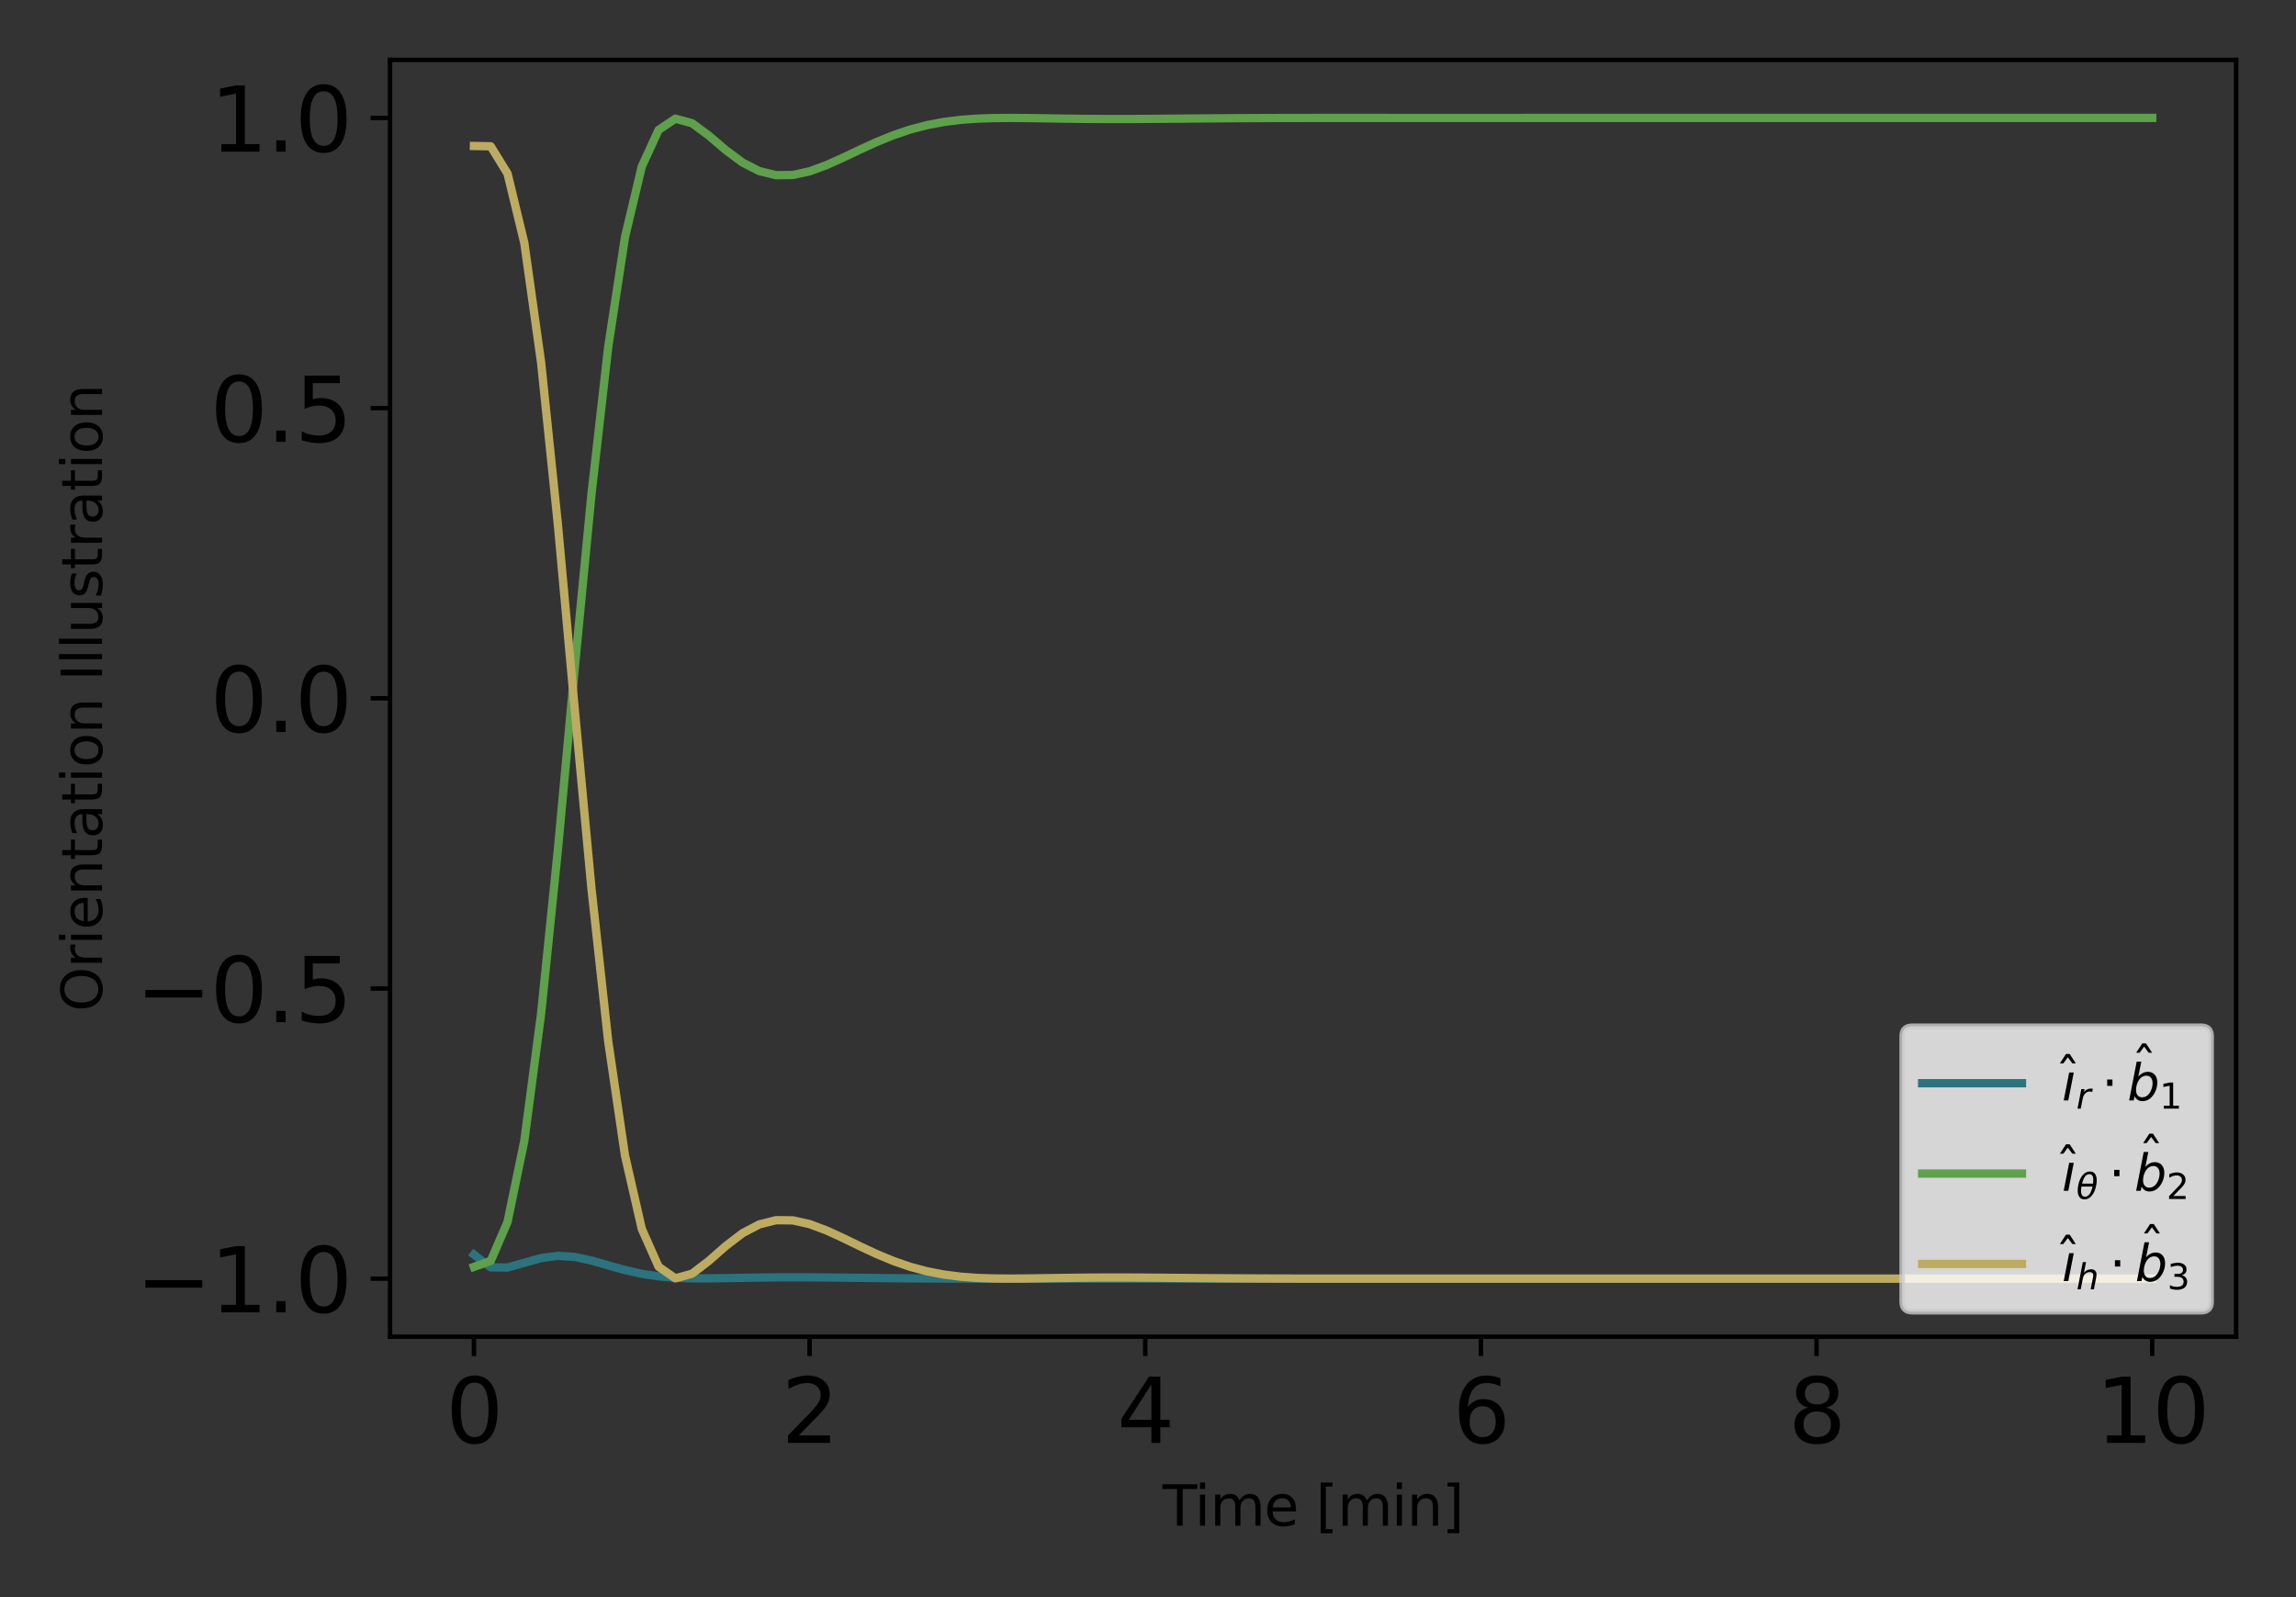 <?xml version="1.0" encoding="utf-8" standalone="no"?>
<!DOCTYPE svg PUBLIC "-//W3C//DTD SVG 1.1//EN"
  "http://www.w3.org/Graphics/SVG/1.1/DTD/svg11.dtd">
<svg xmlns:xlink="http://www.w3.org/1999/xlink" width="414pt" height="288pt" viewBox="0 0 414 288" xmlns="http://www.w3.org/2000/svg" version="1.1">
 <rect x="0" y="0" width="414" height="288" fill="#333333" stroke="none"/>
 <defs>
  <style type="text/css">*{stroke-linejoin: round; stroke-linecap: butt}</style>
 </defs>
 <g id="figure_1">
  <g id="patch_1">
   <path d="M 0 288 
L 414 288 
L 414 0 
L 0 0 
L 0 288 
z
" style="fill: none"/>
  </g>
  <g id="axes_1">
   <g id="patch_2">
    <path d="M 70.331 241.037 
L 403.2 241.037 
L 403.2 10.8 
L 70.331 10.8 
L 70.331 241.037 
z
" style="fill: none"/>
   </g>
   <g id="matplotlib.axis_1">
    <g id="xtick_1">
     <g id="line2d_1">
      <defs>
       <path id="m4af0f41685" d="M 0 0 
L 0 3.5 
" style="stroke: #000000; stroke-width: 0.8"/>
      </defs>
      <g>
       <use xlink:href="#m4af0f41685" x="85.461" y="241.037" style="stroke: #000000; stroke-width: 0.8"/>
      </g>
     </g>
     <g id="text_1">
      <!-- 0 -->
      <g transform="translate(80.371 260.194) scale(0.16 -0.16)">
       <defs>
        <path id="DejaVuSans-30" d="M 2034 4250 
Q 1547 4250 1301 3770 
Q 1056 3291 1056 2328 
Q 1056 1369 1301 889 
Q 1547 409 2034 409 
Q 2525 409 2770 889 
Q 3016 1369 3016 2328 
Q 3016 3291 2770 3770 
Q 2525 4250 2034 4250 
z
M 2034 4750 
Q 2819 4750 3233 4129 
Q 3647 3509 3647 2328 
Q 3647 1150 3233 529 
Q 2819 -91 2034 -91 
Q 1250 -91 836 529 
Q 422 1150 422 2328 
Q 422 3509 836 4129 
Q 1250 4750 2034 4750 
z
" transform="scale(0.016)"/>
       </defs>
       <use xlink:href="#DejaVuSans-30"/>
      </g>
     </g>
    </g>
    <g id="xtick_2">
     <g id="line2d_2">
      <g>
       <use xlink:href="#m4af0f41685" x="145.983" y="241.037" style="stroke: #000000; stroke-width: 0.8"/>
      </g>
     </g>
     <g id="text_2">
      <!-- 2 -->
      <g transform="translate(140.893 260.194) scale(0.16 -0.16)">
       <defs>
        <path id="DejaVuSans-32" d="M 1228 531 
L 3431 531 
L 3431 0 
L 469 0 
L 469 531 
Q 828 903 1448 1529 
Q 2069 2156 2228 2338 
Q 2531 2678 2651 2914 
Q 2772 3150 2772 3378 
Q 2772 3750 2511 3984 
Q 2250 4219 1831 4219 
Q 1534 4219 1204 4116 
Q 875 4013 500 3803 
L 500 4441 
Q 881 4594 1212 4672 
Q 1544 4750 1819 4750 
Q 2544 4750 2975 4387 
Q 3406 4025 3406 3419 
Q 3406 3131 3298 2873 
Q 3191 2616 2906 2266 
Q 2828 2175 2409 1742 
Q 1991 1309 1228 531 
z
" transform="scale(0.016)"/>
       </defs>
       <use xlink:href="#DejaVuSans-32"/>
      </g>
     </g>
    </g>
    <g id="xtick_3">
     <g id="line2d_3">
      <g>
       <use xlink:href="#m4af0f41685" x="206.504" y="241.037" style="stroke: #000000; stroke-width: 0.8"/>
      </g>
     </g>
     <g id="text_3">
      <!-- 4 -->
      <g transform="translate(201.414 260.194) scale(0.16 -0.16)">
       <defs>
        <path id="DejaVuSans-34" d="M 2419 4116 
L 825 1625 
L 2419 1625 
L 2419 4116 
z
M 2253 4666 
L 3047 4666 
L 3047 1625 
L 3713 1625 
L 3713 1100 
L 3047 1100 
L 3047 0 
L 2419 0 
L 2419 1100 
L 313 1100 
L 313 1709 
L 2253 4666 
z
" transform="scale(0.016)"/>
       </defs>
       <use xlink:href="#DejaVuSans-34"/>
      </g>
     </g>
    </g>
    <g id="xtick_4">
     <g id="line2d_4">
      <g>
       <use xlink:href="#m4af0f41685" x="267.026" y="241.037" style="stroke: #000000; stroke-width: 0.8"/>
      </g>
     </g>
     <g id="text_4">
      <!-- 6 -->
      <g transform="translate(261.936 260.194) scale(0.16 -0.16)">
       <defs>
        <path id="DejaVuSans-36" d="M 2113 2584 
Q 1688 2584 1439 2293 
Q 1191 2003 1191 1497 
Q 1191 994 1439 701 
Q 1688 409 2113 409 
Q 2538 409 2786 701 
Q 3034 994 3034 1497 
Q 3034 2003 2786 2293 
Q 2538 2584 2113 2584 
z
M 3366 4563 
L 3366 3988 
Q 3128 4100 2886 4159 
Q 2644 4219 2406 4219 
Q 1781 4219 1451 3797 
Q 1122 3375 1075 2522 
Q 1259 2794 1537 2939 
Q 1816 3084 2150 3084 
Q 2853 3084 3261 2657 
Q 3669 2231 3669 1497 
Q 3669 778 3244 343 
Q 2819 -91 2113 -91 
Q 1303 -91 875 529 
Q 447 1150 447 2328 
Q 447 3434 972 4092 
Q 1497 4750 2381 4750 
Q 2619 4750 2861 4703 
Q 3103 4656 3366 4563 
z
" transform="scale(0.016)"/>
       </defs>
       <use xlink:href="#DejaVuSans-36"/>
      </g>
     </g>
    </g>
    <g id="xtick_5">
     <g id="line2d_5">
      <g>
       <use xlink:href="#m4af0f41685" x="327.548" y="241.037" style="stroke: #000000; stroke-width: 0.8"/>
      </g>
     </g>
     <g id="text_5">
      <!-- 8 -->
      <g transform="translate(322.458 260.194) scale(0.16 -0.16)">
       <defs>
        <path id="DejaVuSans-38" d="M 2034 2216 
Q 1584 2216 1326 1975 
Q 1069 1734 1069 1313 
Q 1069 891 1326 650 
Q 1584 409 2034 409 
Q 2484 409 2743 651 
Q 3003 894 3003 1313 
Q 3003 1734 2745 1975 
Q 2488 2216 2034 2216 
z
M 1403 2484 
Q 997 2584 770 2862 
Q 544 3141 544 3541 
Q 544 4100 942 4425 
Q 1341 4750 2034 4750 
Q 2731 4750 3128 4425 
Q 3525 4100 3525 3541 
Q 3525 3141 3298 2862 
Q 3072 2584 2669 2484 
Q 3125 2378 3379 2068 
Q 3634 1759 3634 1313 
Q 3634 634 3220 271 
Q 2806 -91 2034 -91 
Q 1263 -91 848 271 
Q 434 634 434 1313 
Q 434 1759 690 2068 
Q 947 2378 1403 2484 
z
M 1172 3481 
Q 1172 3119 1398 2916 
Q 1625 2713 2034 2713 
Q 2441 2713 2670 2916 
Q 2900 3119 2900 3481 
Q 2900 3844 2670 4047 
Q 2441 4250 2034 4250 
Q 1625 4250 1398 4047 
Q 1172 3844 1172 3481 
z
" transform="scale(0.016)"/>
       </defs>
       <use xlink:href="#DejaVuSans-38"/>
      </g>
     </g>
    </g>
    <g id="xtick_6">
     <g id="line2d_6">
      <g>
       <use xlink:href="#m4af0f41685" x="388.07" y="241.037" style="stroke: #000000; stroke-width: 0.8"/>
      </g>
     </g>
     <g id="text_6">
      <!-- 10 -->
      <g transform="translate(377.89 260.194) scale(0.16 -0.16)">
       <defs>
        <path id="DejaVuSans-31" d="M 794 531 
L 1825 531 
L 1825 4091 
L 703 3866 
L 703 4441 
L 1819 4666 
L 2450 4666 
L 2450 531 
L 3481 531 
L 3481 0 
L 794 0 
L 794 531 
z
" transform="scale(0.016)"/>
       </defs>
       <use xlink:href="#DejaVuSans-31"/>
       <use xlink:href="#DejaVuSans-30" transform="translate(63.623 0)"/>
      </g>
     </g>
    </g>
    <g id="text_7">
     <!-- Time [min] -->
     <g transform="translate(209.613 275.12) scale(0.1 -0.1)">
      <defs>
       <path id="DejaVuSans-54" d="M -19 4666 
L 3928 4666 
L 3928 4134 
L 2272 4134 
L 2272 0 
L 1638 0 
L 1638 4134 
L -19 4134 
L -19 4666 
z
" transform="scale(0.016)"/>
       <path id="DejaVuSans-69" d="M 603 3500 
L 1178 3500 
L 1178 0 
L 603 0 
L 603 3500 
z
M 603 4863 
L 1178 4863 
L 1178 4134 
L 603 4134 
L 603 4863 
z
" transform="scale(0.016)"/>
       <path id="DejaVuSans-6d" d="M 3328 2828 
Q 3544 3216 3844 3400 
Q 4144 3584 4550 3584 
Q 5097 3584 5394 3201 
Q 5691 2819 5691 2113 
L 5691 0 
L 5113 0 
L 5113 2094 
Q 5113 2597 4934 2840 
Q 4756 3084 4391 3084 
Q 3944 3084 3684 2787 
Q 3425 2491 3425 1978 
L 3425 0 
L 2847 0 
L 2847 2094 
Q 2847 2600 2669 2842 
Q 2491 3084 2119 3084 
Q 1678 3084 1418 2786 
Q 1159 2488 1159 1978 
L 1159 0 
L 581 0 
L 581 3500 
L 1159 3500 
L 1159 2956 
Q 1356 3278 1631 3431 
Q 1906 3584 2284 3584 
Q 2666 3584 2933 3390 
Q 3200 3197 3328 2828 
z
" transform="scale(0.016)"/>
       <path id="DejaVuSans-65" d="M 3597 1894 
L 3597 1613 
L 953 1613 
Q 991 1019 1311 708 
Q 1631 397 2203 397 
Q 2534 397 2845 478 
Q 3156 559 3463 722 
L 3463 178 
Q 3153 47 2828 -22 
Q 2503 -91 2169 -91 
Q 1331 -91 842 396 
Q 353 884 353 1716 
Q 353 2575 817 3079 
Q 1281 3584 2069 3584 
Q 2775 3584 3186 3129 
Q 3597 2675 3597 1894 
z
M 3022 2063 
Q 3016 2534 2758 2815 
Q 2500 3097 2075 3097 
Q 1594 3097 1305 2825 
Q 1016 2553 972 2059 
L 3022 2063 
z
" transform="scale(0.016)"/>
       <path id="DejaVuSans-20" transform="scale(0.016)"/>
       <path id="DejaVuSans-5b" d="M 550 4863 
L 1875 4863 
L 1875 4416 
L 1125 4416 
L 1125 -397 
L 1875 -397 
L 1875 -844 
L 550 -844 
L 550 4863 
z
" transform="scale(0.016)"/>
       <path id="DejaVuSans-6e" d="M 3513 2113 
L 3513 0 
L 2938 0 
L 2938 2094 
Q 2938 2591 2744 2837 
Q 2550 3084 2163 3084 
Q 1697 3084 1428 2787 
Q 1159 2491 1159 1978 
L 1159 0 
L 581 0 
L 581 3500 
L 1159 3500 
L 1159 2956 
Q 1366 3272 1645 3428 
Q 1925 3584 2291 3584 
Q 2894 3584 3203 3211 
Q 3513 2838 3513 2113 
z
" transform="scale(0.016)"/>
       <path id="DejaVuSans-5d" d="M 1947 4863 
L 1947 -844 
L 622 -844 
L 622 -397 
L 1369 -397 
L 1369 4416 
L 622 4416 
L 622 4863 
L 1947 4863 
z
" transform="scale(0.016)"/>
      </defs>
      <use xlink:href="#DejaVuSans-54"/>
      <use xlink:href="#DejaVuSans-69" transform="translate(57.959 0)"/>
      <use xlink:href="#DejaVuSans-6d" transform="translate(85.742 0)"/>
      <use xlink:href="#DejaVuSans-65" transform="translate(183.154 0)"/>
      <use xlink:href="#DejaVuSans-20" transform="translate(244.678 0)"/>
      <use xlink:href="#DejaVuSans-5b" transform="translate(276.465 0)"/>
      <use xlink:href="#DejaVuSans-6d" transform="translate(315.479 0)"/>
      <use xlink:href="#DejaVuSans-69" transform="translate(412.891 0)"/>
      <use xlink:href="#DejaVuSans-6e" transform="translate(440.674 0)"/>
      <use xlink:href="#DejaVuSans-5d" transform="translate(504.053 0)"/>
     </g>
    </g>
   </g>
   <g id="matplotlib.axis_2">
    <g id="ytick_1">
     <g id="line2d_7">
      <defs>
       <path id="meba0f174cf" d="M 0 0 
L -3.5 0 
" style="stroke: #000000; stroke-width: 0.8"/>
      </defs>
      <g>
       <use xlink:href="#meba0f174cf" x="70.331" y="230.572" style="stroke: #000000; stroke-width: 0.8"/>
      </g>
     </g>
     <g id="text_8">
      <!-- −1.0 -->
      <g transform="translate(24.478 236.65) scale(0.16 -0.16)">
       <defs>
        <path id="DejaVuSans-2212" d="M 678 2272 
L 4684 2272 
L 4684 1741 
L 678 1741 
L 678 2272 
z
" transform="scale(0.016)"/>
        <path id="DejaVuSans-2e" d="M 684 794 
L 1344 794 
L 1344 0 
L 684 0 
L 684 794 
z
" transform="scale(0.016)"/>
       </defs>
       <use xlink:href="#DejaVuSans-2212"/>
       <use xlink:href="#DejaVuSans-31" transform="translate(83.789 0)"/>
       <use xlink:href="#DejaVuSans-2e" transform="translate(147.412 0)"/>
       <use xlink:href="#DejaVuSans-30" transform="translate(179.199 0)"/>
      </g>
     </g>
    </g>
    <g id="ytick_2">
     <g id="line2d_8">
      <g>
       <use xlink:href="#meba0f174cf" x="70.331" y="178.245" style="stroke: #000000; stroke-width: 0.8"/>
      </g>
     </g>
     <g id="text_9">
      <!-- −0.5 -->
      <g transform="translate(24.478 184.324) scale(0.16 -0.16)">
       <defs>
        <path id="DejaVuSans-35" d="M 691 4666 
L 3169 4666 
L 3169 4134 
L 1269 4134 
L 1269 2991 
Q 1406 3038 1543 3061 
Q 1681 3084 1819 3084 
Q 2600 3084 3056 2656 
Q 3513 2228 3513 1497 
Q 3513 744 3044 326 
Q 2575 -91 1722 -91 
Q 1428 -91 1123 -41 
Q 819 9 494 109 
L 494 744 
Q 775 591 1075 516 
Q 1375 441 1709 441 
Q 2250 441 2565 725 
Q 2881 1009 2881 1497 
Q 2881 1984 2565 2268 
Q 2250 2553 1709 2553 
Q 1456 2553 1204 2497 
Q 953 2441 691 2322 
L 691 4666 
z
" transform="scale(0.016)"/>
       </defs>
       <use xlink:href="#DejaVuSans-2212"/>
       <use xlink:href="#DejaVuSans-30" transform="translate(83.789 0)"/>
       <use xlink:href="#DejaVuSans-2e" transform="translate(147.412 0)"/>
       <use xlink:href="#DejaVuSans-35" transform="translate(179.199 0)"/>
      </g>
     </g>
    </g>
    <g id="ytick_3">
     <g id="line2d_9">
      <g>
       <use xlink:href="#meba0f174cf" x="70.331" y="125.918" style="stroke: #000000; stroke-width: 0.8"/>
      </g>
     </g>
     <g id="text_10">
      <!-- 0.0 -->
      <g transform="translate(37.886 131.997) scale(0.16 -0.16)">
       <use xlink:href="#DejaVuSans-30"/>
       <use xlink:href="#DejaVuSans-2e" transform="translate(63.623 0)"/>
       <use xlink:href="#DejaVuSans-30" transform="translate(95.41 0)"/>
      </g>
     </g>
    </g>
    <g id="ytick_4">
     <g id="line2d_10">
      <g>
       <use xlink:href="#meba0f174cf" x="70.331" y="73.592" style="stroke: #000000; stroke-width: 0.8"/>
      </g>
     </g>
     <g id="text_11">
      <!-- 0.5 -->
      <g transform="translate(37.886 79.671) scale(0.16 -0.16)">
       <use xlink:href="#DejaVuSans-30"/>
       <use xlink:href="#DejaVuSans-2e" transform="translate(63.623 0)"/>
       <use xlink:href="#DejaVuSans-35" transform="translate(95.41 0)"/>
      </g>
     </g>
    </g>
    <g id="ytick_5">
     <g id="line2d_11">
      <g>
       <use xlink:href="#meba0f174cf" x="70.331" y="21.265" style="stroke: #000000; stroke-width: 0.8"/>
      </g>
     </g>
     <g id="text_12">
      <!-- 1.0 -->
      <g transform="translate(37.886 27.344) scale(0.16 -0.16)">
       <use xlink:href="#DejaVuSans-31"/>
       <use xlink:href="#DejaVuSans-2e" transform="translate(63.623 0)"/>
       <use xlink:href="#DejaVuSans-30" transform="translate(95.41 0)"/>
      </g>
     </g>
    </g>
    <g id="text_13">
     <!-- Orientation Illustration -->
     <g transform="translate(18.398 182.418) rotate(-90) scale(0.1 -0.1)">
      <defs>
       <path id="DejaVuSans-4f" d="M 2522 4238 
Q 1834 4238 1429 3725 
Q 1025 3213 1025 2328 
Q 1025 1447 1429 934 
Q 1834 422 2522 422 
Q 3209 422 3611 934 
Q 4013 1447 4013 2328 
Q 4013 3213 3611 3725 
Q 3209 4238 2522 4238 
z
M 2522 4750 
Q 3503 4750 4090 4092 
Q 4678 3434 4678 2328 
Q 4678 1225 4090 567 
Q 3503 -91 2522 -91 
Q 1538 -91 948 565 
Q 359 1222 359 2328 
Q 359 3434 948 4092 
Q 1538 4750 2522 4750 
z
" transform="scale(0.016)"/>
       <path id="DejaVuSans-72" d="M 2631 2963 
Q 2534 3019 2420 3045 
Q 2306 3072 2169 3072 
Q 1681 3072 1420 2755 
Q 1159 2438 1159 1844 
L 1159 0 
L 581 0 
L 581 3500 
L 1159 3500 
L 1159 2956 
Q 1341 3275 1631 3429 
Q 1922 3584 2338 3584 
Q 2397 3584 2469 3576 
Q 2541 3569 2628 3553 
L 2631 2963 
z
" transform="scale(0.016)"/>
       <path id="DejaVuSans-74" d="M 1172 4494 
L 1172 3500 
L 2356 3500 
L 2356 3053 
L 1172 3053 
L 1172 1153 
Q 1172 725 1289 603 
Q 1406 481 1766 481 
L 2356 481 
L 2356 0 
L 1766 0 
Q 1100 0 847 248 
Q 594 497 594 1153 
L 594 3053 
L 172 3053 
L 172 3500 
L 594 3500 
L 594 4494 
L 1172 4494 
z
" transform="scale(0.016)"/>
       <path id="DejaVuSans-61" d="M 2194 1759 
Q 1497 1759 1228 1600 
Q 959 1441 959 1056 
Q 959 750 1161 570 
Q 1363 391 1709 391 
Q 2188 391 2477 730 
Q 2766 1069 2766 1631 
L 2766 1759 
L 2194 1759 
z
M 3341 1997 
L 3341 0 
L 2766 0 
L 2766 531 
Q 2569 213 2275 61 
Q 1981 -91 1556 -91 
Q 1019 -91 701 211 
Q 384 513 384 1019 
Q 384 1609 779 1909 
Q 1175 2209 1959 2209 
L 2766 2209 
L 2766 2266 
Q 2766 2663 2505 2880 
Q 2244 3097 1772 3097 
Q 1472 3097 1187 3025 
Q 903 2953 641 2809 
L 641 3341 
Q 956 3463 1253 3523 
Q 1550 3584 1831 3584 
Q 2591 3584 2966 3190 
Q 3341 2797 3341 1997 
z
" transform="scale(0.016)"/>
       <path id="DejaVuSans-6f" d="M 1959 3097 
Q 1497 3097 1228 2736 
Q 959 2375 959 1747 
Q 959 1119 1226 758 
Q 1494 397 1959 397 
Q 2419 397 2687 759 
Q 2956 1122 2956 1747 
Q 2956 2369 2687 2733 
Q 2419 3097 1959 3097 
z
M 1959 3584 
Q 2709 3584 3137 3096 
Q 3566 2609 3566 1747 
Q 3566 888 3137 398 
Q 2709 -91 1959 -91 
Q 1206 -91 779 398 
Q 353 888 353 1747 
Q 353 2609 779 3096 
Q 1206 3584 1959 3584 
z
" transform="scale(0.016)"/>
       <path id="DejaVuSans-49" d="M 628 4666 
L 1259 4666 
L 1259 0 
L 628 0 
L 628 4666 
z
" transform="scale(0.016)"/>
       <path id="DejaVuSans-6c" d="M 603 4863 
L 1178 4863 
L 1178 0 
L 603 0 
L 603 4863 
z
" transform="scale(0.016)"/>
       <path id="DejaVuSans-75" d="M 544 1381 
L 544 3500 
L 1119 3500 
L 1119 1403 
Q 1119 906 1312 657 
Q 1506 409 1894 409 
Q 2359 409 2629 706 
Q 2900 1003 2900 1516 
L 2900 3500 
L 3475 3500 
L 3475 0 
L 2900 0 
L 2900 538 
Q 2691 219 2414 64 
Q 2138 -91 1772 -91 
Q 1169 -91 856 284 
Q 544 659 544 1381 
z
M 1991 3584 
L 1991 3584 
z
" transform="scale(0.016)"/>
       <path id="DejaVuSans-73" d="M 2834 3397 
L 2834 2853 
Q 2591 2978 2328 3040 
Q 2066 3103 1784 3103 
Q 1356 3103 1142 2972 
Q 928 2841 928 2578 
Q 928 2378 1081 2264 
Q 1234 2150 1697 2047 
L 1894 2003 
Q 2506 1872 2764 1633 
Q 3022 1394 3022 966 
Q 3022 478 2636 193 
Q 2250 -91 1575 -91 
Q 1294 -91 989 -36 
Q 684 19 347 128 
L 347 722 
Q 666 556 975 473 
Q 1284 391 1588 391 
Q 1994 391 2212 530 
Q 2431 669 2431 922 
Q 2431 1156 2273 1281 
Q 2116 1406 1581 1522 
L 1381 1569 
Q 847 1681 609 1914 
Q 372 2147 372 2553 
Q 372 3047 722 3315 
Q 1072 3584 1716 3584 
Q 2034 3584 2315 3537 
Q 2597 3491 2834 3397 
z
" transform="scale(0.016)"/>
      </defs>
      <use xlink:href="#DejaVuSans-4f"/>
      <use xlink:href="#DejaVuSans-72" transform="translate(78.711 0)"/>
      <use xlink:href="#DejaVuSans-69" transform="translate(119.824 0)"/>
      <use xlink:href="#DejaVuSans-65" transform="translate(147.607 0)"/>
      <use xlink:href="#DejaVuSans-6e" transform="translate(209.131 0)"/>
      <use xlink:href="#DejaVuSans-74" transform="translate(272.51 0)"/>
      <use xlink:href="#DejaVuSans-61" transform="translate(311.719 0)"/>
      <use xlink:href="#DejaVuSans-74" transform="translate(372.998 0)"/>
      <use xlink:href="#DejaVuSans-69" transform="translate(412.207 0)"/>
      <use xlink:href="#DejaVuSans-6f" transform="translate(439.99 0)"/>
      <use xlink:href="#DejaVuSans-6e" transform="translate(501.172 0)"/>
      <use xlink:href="#DejaVuSans-20" transform="translate(564.551 0)"/>
      <use xlink:href="#DejaVuSans-49" transform="translate(596.338 0)"/>
      <use xlink:href="#DejaVuSans-6c" transform="translate(625.83 0)"/>
      <use xlink:href="#DejaVuSans-6c" transform="translate(653.613 0)"/>
      <use xlink:href="#DejaVuSans-75" transform="translate(681.396 0)"/>
      <use xlink:href="#DejaVuSans-73" transform="translate(744.775 0)"/>
      <use xlink:href="#DejaVuSans-74" transform="translate(796.875 0)"/>
      <use xlink:href="#DejaVuSans-72" transform="translate(836.084 0)"/>
      <use xlink:href="#DejaVuSans-61" transform="translate(877.197 0)"/>
      <use xlink:href="#DejaVuSans-74" transform="translate(938.477 0)"/>
      <use xlink:href="#DejaVuSans-69" transform="translate(977.686 0)"/>
      <use xlink:href="#DejaVuSans-6f" transform="translate(1005.469 0)"/>
      <use xlink:href="#DejaVuSans-6e" transform="translate(1066.65 0)"/>
     </g>
    </g>
   </g>
   <g id="line2d_12">
    <path d="M 85.461 226.234 
L 88.487 228.536 
L 91.513 228.563 
L 94.539 227.717 
L 97.565 226.859 
L 100.591 226.461 
L 103.618 226.653 
L 106.644 227.309 
L 109.67 228.178 
L 112.696 229.025 
L 115.722 229.702 
L 118.748 230.158 
L 121.774 230.411 
L 124.8 230.513 
L 127.826 230.52 
L 130.852 230.479 
L 133.878 230.424 
L 136.905 230.376 
L 139.931 230.344 
L 142.957 230.332 
L 145.983 230.339 
L 149.009 230.361 
L 152.035 230.391 
L 155.061 230.426 
L 158.087 230.461 
L 161.113 230.493 
L 164.139 230.519 
L 167.165 230.54 
L 170.191 230.554 
L 173.218 230.564 
L 176.244 230.569 
L 179.27 230.571 
L 182.296 230.571 
L 185.322 230.57 
L 188.348 230.569 
L 191.374 230.567 
L 194.4 230.566 
L 197.426 230.566 
L 200.452 230.566 
L 203.478 230.567 
L 206.504 230.567 
L 209.531 230.568 
L 212.557 230.569 
L 215.583 230.57 
L 218.609 230.57 
L 221.635 230.571 
L 224.661 230.571 
L 227.687 230.571 
L 230.713 230.571 
L 233.739 230.572 
L 236.765 230.572 
L 239.791 230.572 
L 242.817 230.572 
L 245.844 230.571 
L 248.87 230.571 
L 251.896 230.571 
L 254.922 230.571 
L 257.948 230.571 
L 260.974 230.571 
L 264 230.571 
L 267.026 230.571 
L 270.052 230.572 
L 273.078 230.572 
L 276.104 230.572 
L 279.131 230.572 
L 282.157 230.572 
L 285.183 230.572 
L 288.209 230.572 
L 291.235 230.572 
L 294.261 230.572 
L 297.287 230.572 
L 300.313 230.572 
L 303.339 230.572 
L 306.365 230.572 
L 309.391 230.572 
L 312.417 230.572 
L 315.444 230.572 
L 318.47 230.572 
L 321.496 230.572 
L 324.522 230.572 
L 327.548 230.572 
L 330.574 230.572 
L 333.6 230.572 
L 336.626 230.572 
L 339.652 230.572 
L 342.678 230.572 
L 345.704 230.572 
L 348.73 230.572 
L 351.757 230.572 
L 354.783 230.572 
L 357.809 230.572 
L 360.835 230.572 
L 363.861 230.572 
L 366.887 230.572 
L 369.913 230.572 
L 372.939 230.572 
L 375.965 230.572 
L 378.991 230.572 
L 382.017 230.572 
L 385.043 230.572 
L 388.07 230.572 
" clip-path="url(#pedf76b3572)" style="fill: none; stroke: #2b737e; stroke-width: 1.5; stroke-linecap: square"/>
   </g>
   <g id="line2d_13">
    <path d="M 85.461 228.45 
L 88.487 227.375 
L 91.513 220.353 
L 94.539 205.733 
L 97.565 182.832 
L 100.591 153.249 
L 103.618 120.594 
L 106.644 89.175 
L 109.67 62.567 
L 112.696 42.755 
L 115.722 30.032 
L 118.748 23.443 
L 121.774 21.401 
L 124.8 22.224 
L 127.826 24.465 
L 130.852 27.053 
L 133.878 29.303 
L 136.905 30.855 
L 139.931 31.59 
L 142.957 31.555 
L 145.983 30.89 
L 149.009 29.782 
L 152.035 28.422 
L 155.061 26.983 
L 158.087 25.601 
L 161.113 24.372 
L 164.139 23.352 
L 167.165 22.561 
L 170.191 21.989 
L 173.218 21.611 
L 176.244 21.391 
L 179.27 21.289 
L 182.296 21.266 
L 185.322 21.29 
L 188.348 21.336 
L 191.374 21.386 
L 194.4 21.427 
L 197.426 21.453 
L 200.452 21.464 
L 203.478 21.461 
L 206.504 21.446 
L 209.531 21.423 
L 212.557 21.396 
L 215.583 21.369 
L 218.609 21.343 
L 221.635 21.32 
L 224.661 21.302 
L 227.687 21.287 
L 230.713 21.277 
L 233.739 21.271 
L 236.765 21.267 
L 239.791 21.266 
L 242.817 21.265 
L 245.844 21.266 
L 248.87 21.267 
L 251.896 21.268 
L 254.922 21.268 
L 257.948 21.269 
L 260.974 21.269 
L 264 21.269 
L 267.026 21.269 
L 270.052 21.268 
L 273.078 21.268 
L 276.104 21.267 
L 279.131 21.267 
L 282.157 21.266 
L 285.183 21.266 
L 288.209 21.266 
L 291.235 21.266 
L 294.261 21.265 
L 297.287 21.265 
L 300.313 21.265 
L 303.339 21.265 
L 306.365 21.265 
L 309.391 21.265 
L 312.417 21.265 
L 315.444 21.265 
L 318.47 21.265 
L 321.496 21.265 
L 324.522 21.265 
L 327.548 21.265 
L 330.574 21.265 
L 333.6 21.265 
L 336.626 21.265 
L 339.652 21.265 
L 342.678 21.265 
L 345.704 21.265 
L 348.73 21.265 
L 351.757 21.265 
L 354.783 21.265 
L 357.809 21.265 
L 360.835 21.265 
L 363.861 21.265 
L 366.887 21.265 
L 369.913 21.265 
L 372.939 21.265 
L 375.965 21.265 
L 378.991 21.265 
L 382.017 21.265 
L 385.043 21.265 
L 388.07 21.265 
" clip-path="url(#pedf76b3572)" style="fill: none; stroke: #5ea04b; stroke-width: 1.5; stroke-linecap: square"/>
   </g>
   <g id="line2d_14">
    <path d="M 85.461 26.323 
L 88.487 26.382 
L 91.513 31.29 
L 94.539 43.794 
L 97.565 65.323 
L 100.591 94.569 
L 103.618 127.759 
L 106.644 160.161 
L 109.67 187.78 
L 112.696 208.379 
L 115.722 221.591 
L 118.748 228.416 
L 121.774 230.523 
L 124.8 229.671 
L 127.826 227.362 
L 130.852 224.699 
L 133.878 222.386 
L 136.905 220.791 
L 139.931 220.032 
L 142.957 220.063 
L 145.983 220.739 
L 149.009 221.87 
L 152.035 223.259 
L 155.061 224.731 
L 158.087 226.144 
L 161.113 227.4 
L 164.139 228.443 
L 167.165 229.252 
L 170.191 229.836 
L 173.218 230.221 
L 176.244 230.445 
L 179.27 230.549 
L 182.296 230.571 
L 185.322 230.545 
L 188.348 230.498 
L 191.374 230.447 
L 194.4 230.405 
L 197.426 230.378 
L 200.452 230.367 
L 203.478 230.371 
L 206.504 230.387 
L 209.531 230.41 
L 212.557 230.438 
L 215.583 230.466 
L 218.609 230.493 
L 221.635 230.516 
L 224.661 230.535 
L 227.687 230.549 
L 230.713 230.559 
L 233.739 230.566 
L 236.765 230.57 
L 239.791 230.571 
L 242.817 230.571 
L 245.844 230.571 
L 248.87 230.57 
L 251.896 230.569 
L 254.922 230.568 
L 257.948 230.568 
L 260.974 230.568 
L 264 230.568 
L 267.026 230.568 
L 270.052 230.569 
L 273.078 230.569 
L 276.104 230.57 
L 279.131 230.57 
L 282.157 230.571 
L 285.183 230.571 
L 288.209 230.571 
L 291.235 230.571 
L 294.261 230.571 
L 297.287 230.572 
L 300.313 230.572 
L 303.339 230.572 
L 306.365 230.572 
L 309.391 230.572 
L 312.417 230.572 
L 315.444 230.571 
L 318.47 230.571 
L 321.496 230.571 
L 324.522 230.571 
L 327.548 230.571 
L 330.574 230.572 
L 333.6 230.572 
L 336.626 230.572 
L 339.652 230.572 
L 342.678 230.572 
L 345.704 230.572 
L 348.73 230.572 
L 351.757 230.572 
L 354.783 230.572 
L 357.809 230.572 
L 360.835 230.572 
L 363.861 230.572 
L 366.887 230.572 
L 369.913 230.572 
L 372.939 230.572 
L 375.965 230.572 
L 378.991 230.572 
L 382.017 230.572 
L 385.043 230.572 
L 388.07 230.572 
" clip-path="url(#pedf76b3572)" style="fill: none; stroke: #bdab62; stroke-width: 1.5; stroke-linecap: square"/>
   </g>
   <g id="patch_3">
    <path d="M 70.331 241.037 
L 70.331 10.8 
" style="fill: none; stroke: #000000; stroke-width: 0.8; stroke-linejoin: miter; stroke-linecap: square"/>
   </g>
   <g id="patch_4">
    <path d="M 403.2 241.037 
L 403.2 10.8 
" style="fill: none; stroke: #000000; stroke-width: 0.8; stroke-linejoin: miter; stroke-linecap: square"/>
   </g>
   <g id="patch_5">
    <path d="M 70.331 241.037 
L 403.2 241.037 
" style="fill: none; stroke: #000000; stroke-width: 0.8; stroke-linejoin: miter; stroke-linecap: square"/>
   </g>
   <g id="patch_6">
    <path d="M 70.331 10.8 
L 403.2 10.8 
" style="fill: none; stroke: #000000; stroke-width: 0.8; stroke-linejoin: miter; stroke-linecap: square"/>
   </g>
   <g id="legend_1">
    <g id="patch_7">
     <path d="M 344.79 236.537 
L 396.9 236.537 
Q 398.7 236.537 398.7 234.737 
L 398.7 186.857 
Q 398.7 185.057 396.9 185.057 
L 344.79 185.057 
Q 342.99 185.057 342.99 186.857 
L 342.99 234.737 
Q 342.99 236.537 344.79 236.537 
z
" style="fill: #ffffff; opacity: 0.8; stroke: #cccccc; stroke-linejoin: miter"/>
    </g>
    <g id="line2d_15">
     <path d="M 346.59 195.335 
L 355.59 195.335 
L 364.59 195.335 
" style="fill: none; stroke: #2b737e; stroke-width: 1.5; stroke-linecap: square"/>
    </g>
    <g id="text_14">
     <!-- $\hat\imath_r\cdot \hat b_1$ -->
     <g transform="translate(371.79 198.485) scale(0.09 -0.09)">
      <defs>
       <path id="DejaVuSans-302" d="M -1831 5119 
L -1369 5119 
L -603 3944 
L -1038 3944 
L -1600 4709 
L -2163 3944 
L -2597 3944 
L -1831 5119 
z
M -1600 3584 
L -1600 3584 
z
" transform="scale(0.016)"/>
       <path id="DejaVuSans-Oblique-131" d="M 909 3500 
L 1484 3500 
L 800 0 
L 225 0 
L 909 3500 
z
" transform="scale(0.016)"/>
       <path id="DejaVuSans-Oblique-72" d="M 2853 2969 
Q 2766 3016 2653 3041 
Q 2541 3066 2413 3066 
Q 1953 3066 1609 2717 
Q 1266 2369 1153 1784 
L 800 0 
L 225 0 
L 909 3500 
L 1484 3500 
L 1375 2956 
Q 1603 3259 1920 3421 
Q 2238 3584 2597 3584 
Q 2691 3584 2781 3573 
Q 2872 3563 2963 3538 
L 2853 2969 
z
" transform="scale(0.016)"/>
       <path id="DejaVuSans-22c5" d="M 684 2619 
L 1344 2619 
L 1344 1825 
L 684 1825 
L 684 2619 
z
" transform="scale(0.016)"/>
       <path id="DejaVuSans-Oblique-62" d="M 3169 2138 
Q 3169 2591 2961 2847 
Q 2753 3103 2388 3103 
Q 2122 3103 1889 2973 
Q 1656 2844 1484 2597 
Q 1303 2338 1198 1995 
Q 1094 1653 1094 1313 
Q 1094 881 1298 636 
Q 1503 391 1863 391 
Q 2134 391 2365 517 
Q 2597 644 2772 891 
Q 2950 1147 3059 1487 
Q 3169 1828 3169 2138 
z
M 1381 2969 
Q 1594 3256 1914 3420 
Q 2234 3584 2584 3584 
Q 3122 3584 3439 3221 
Q 3756 2859 3756 2241 
Q 3756 1734 3570 1259 
Q 3384 784 3041 416 
Q 2816 172 2522 40 
Q 2228 -91 1906 -91 
Q 1566 -91 1316 65 
Q 1066 222 909 531 
L 806 0 
L 231 0 
L 1178 4863 
L 1753 4863 
L 1381 2969 
z
" transform="scale(0.016)"/>
      </defs>
      <use xlink:href="#DejaVuSans-302" transform="translate(37.496 11.719)"/>
      <use xlink:href="#DejaVuSans-Oblique-131" transform="translate(0 0.531)"/>
      <use xlink:href="#DejaVuSans-Oblique-72" transform="translate(28.74 -15.875) scale(0.7)"/>
      <use xlink:href="#DejaVuSans-22c5" transform="translate(79.736 0.531)"/>
      <use xlink:href="#DejaVuSans-302" transform="translate(190.354 33.016)"/>
      <use xlink:href="#DejaVuSans-Oblique-62" transform="translate(131.006 0.531)"/>
      <use xlink:href="#DejaVuSans-31" transform="translate(195.439 -15.875) scale(0.7)"/>
     </g>
    </g>
    <g id="line2d_16">
     <path d="M 346.59 211.625 
L 355.59 211.625 
L 364.59 211.625 
" style="fill: none; stroke: #5ea04b; stroke-width: 1.5; stroke-linecap: square"/>
    </g>
    <g id="text_15">
     <!-- ${\hat\imath}_{\theta}\cdot \hat b_2$ -->
     <g transform="translate(371.79 214.775) scale(0.09 -0.09)">
      <defs>
       <path id="DejaVuSans-Oblique-3b8" d="M 2913 2219 
L 925 2219 
Q 791 1284 928 888 
Q 1100 400 1566 400 
Q 2034 400 2391 891 
Q 2703 1322 2913 2219 
z
M 3009 2750 
Q 3094 3638 2984 3950 
Q 2813 4444 2353 4444 
Q 1875 4444 1525 3956 
Q 1250 3563 1034 2750 
L 3009 2750 
z
M 2444 4913 
Q 3194 4913 3494 4250 
Q 3794 3591 3566 2422 
Q 3341 1256 2781 594 
Q 2225 -72 1475 -72 
Q 722 -72 425 594 
Q 128 1256 353 2422 
Q 581 3591 1134 4250 
Q 1691 4913 2444 4913 
z
" transform="scale(0.016)"/>
      </defs>
      <use xlink:href="#DejaVuSans-302" transform="translate(37.496 11.719)"/>
      <use xlink:href="#DejaVuSans-Oblique-131" transform="translate(0 0.531)"/>
      <use xlink:href="#DejaVuSans-Oblique-3b8" transform="translate(28.74 -15.875) scale(0.7)"/>
      <use xlink:href="#DejaVuSans-22c5" transform="translate(93.784 0.531)"/>
      <use xlink:href="#DejaVuSans-302" transform="translate(204.401 33.016)"/>
      <use xlink:href="#DejaVuSans-Oblique-62" transform="translate(145.054 0.531)"/>
      <use xlink:href="#DejaVuSans-32" transform="translate(209.487 -15.875) scale(0.7)"/>
     </g>
    </g>
    <g id="line2d_17">
     <path d="M 346.59 227.915 
L 355.59 227.915 
L 364.59 227.915 
" style="fill: none; stroke: #bdab62; stroke-width: 1.5; stroke-linecap: square"/>
    </g>
    <g id="text_16">
     <!-- $\hat\imath_h\cdot \hat b_3$ -->
     <g transform="translate(371.79 231.065) scale(0.09 -0.09)">
      <defs>
       <path id="DejaVuSans-Oblique-68" d="M 3566 2113 
L 3156 0 
L 2578 0 
L 2988 2091 
Q 3016 2238 3031 2350 
Q 3047 2463 3047 2528 
Q 3047 2791 2881 2937 
Q 2716 3084 2419 3084 
Q 1956 3084 1617 2771 
Q 1278 2459 1178 1941 
L 800 0 
L 225 0 
L 1172 4863 
L 1747 4863 
L 1375 2950 
Q 1594 3244 1934 3414 
Q 2275 3584 2650 3584 
Q 3113 3584 3367 3334 
Q 3622 3084 3622 2631 
Q 3622 2519 3608 2391 
Q 3594 2263 3566 2113 
z
" transform="scale(0.016)"/>
       <path id="DejaVuSans-33" d="M 2597 2516 
Q 3050 2419 3304 2112 
Q 3559 1806 3559 1356 
Q 3559 666 3084 287 
Q 2609 -91 1734 -91 
Q 1441 -91 1130 -33 
Q 819 25 488 141 
L 488 750 
Q 750 597 1062 519 
Q 1375 441 1716 441 
Q 2309 441 2620 675 
Q 2931 909 2931 1356 
Q 2931 1769 2642 2001 
Q 2353 2234 1838 2234 
L 1294 2234 
L 1294 2753 
L 1863 2753 
Q 2328 2753 2575 2939 
Q 2822 3125 2822 3475 
Q 2822 3834 2567 4026 
Q 2313 4219 1838 4219 
Q 1578 4219 1281 4162 
Q 984 4106 628 3988 
L 628 4550 
Q 988 4650 1302 4700 
Q 1616 4750 1894 4750 
Q 2613 4750 3031 4423 
Q 3450 4097 3450 3541 
Q 3450 3153 3228 2886 
Q 3006 2619 2597 2516 
z
" transform="scale(0.016)"/>
      </defs>
      <use xlink:href="#DejaVuSans-302" transform="translate(37.496 11.719)"/>
      <use xlink:href="#DejaVuSans-Oblique-131" transform="translate(0 0.531)"/>
      <use xlink:href="#DejaVuSans-Oblique-68" transform="translate(28.74 -15.875) scale(0.7)"/>
      <use xlink:href="#DejaVuSans-22c5" transform="translate(95.322 0.531)"/>
      <use xlink:href="#DejaVuSans-302" transform="translate(205.939 33.016)"/>
      <use xlink:href="#DejaVuSans-Oblique-62" transform="translate(146.592 0.531)"/>
      <use xlink:href="#DejaVuSans-33" transform="translate(211.025 -15.875) scale(0.7)"/>
     </g>
    </g>
   </g>
  </g>
 </g>
 <defs>
  <clipPath id="pedf76b3572">
   <rect x="70.331" y="10.8" width="332.869" height="230.237"/>
  </clipPath>
 </defs>
</svg>
